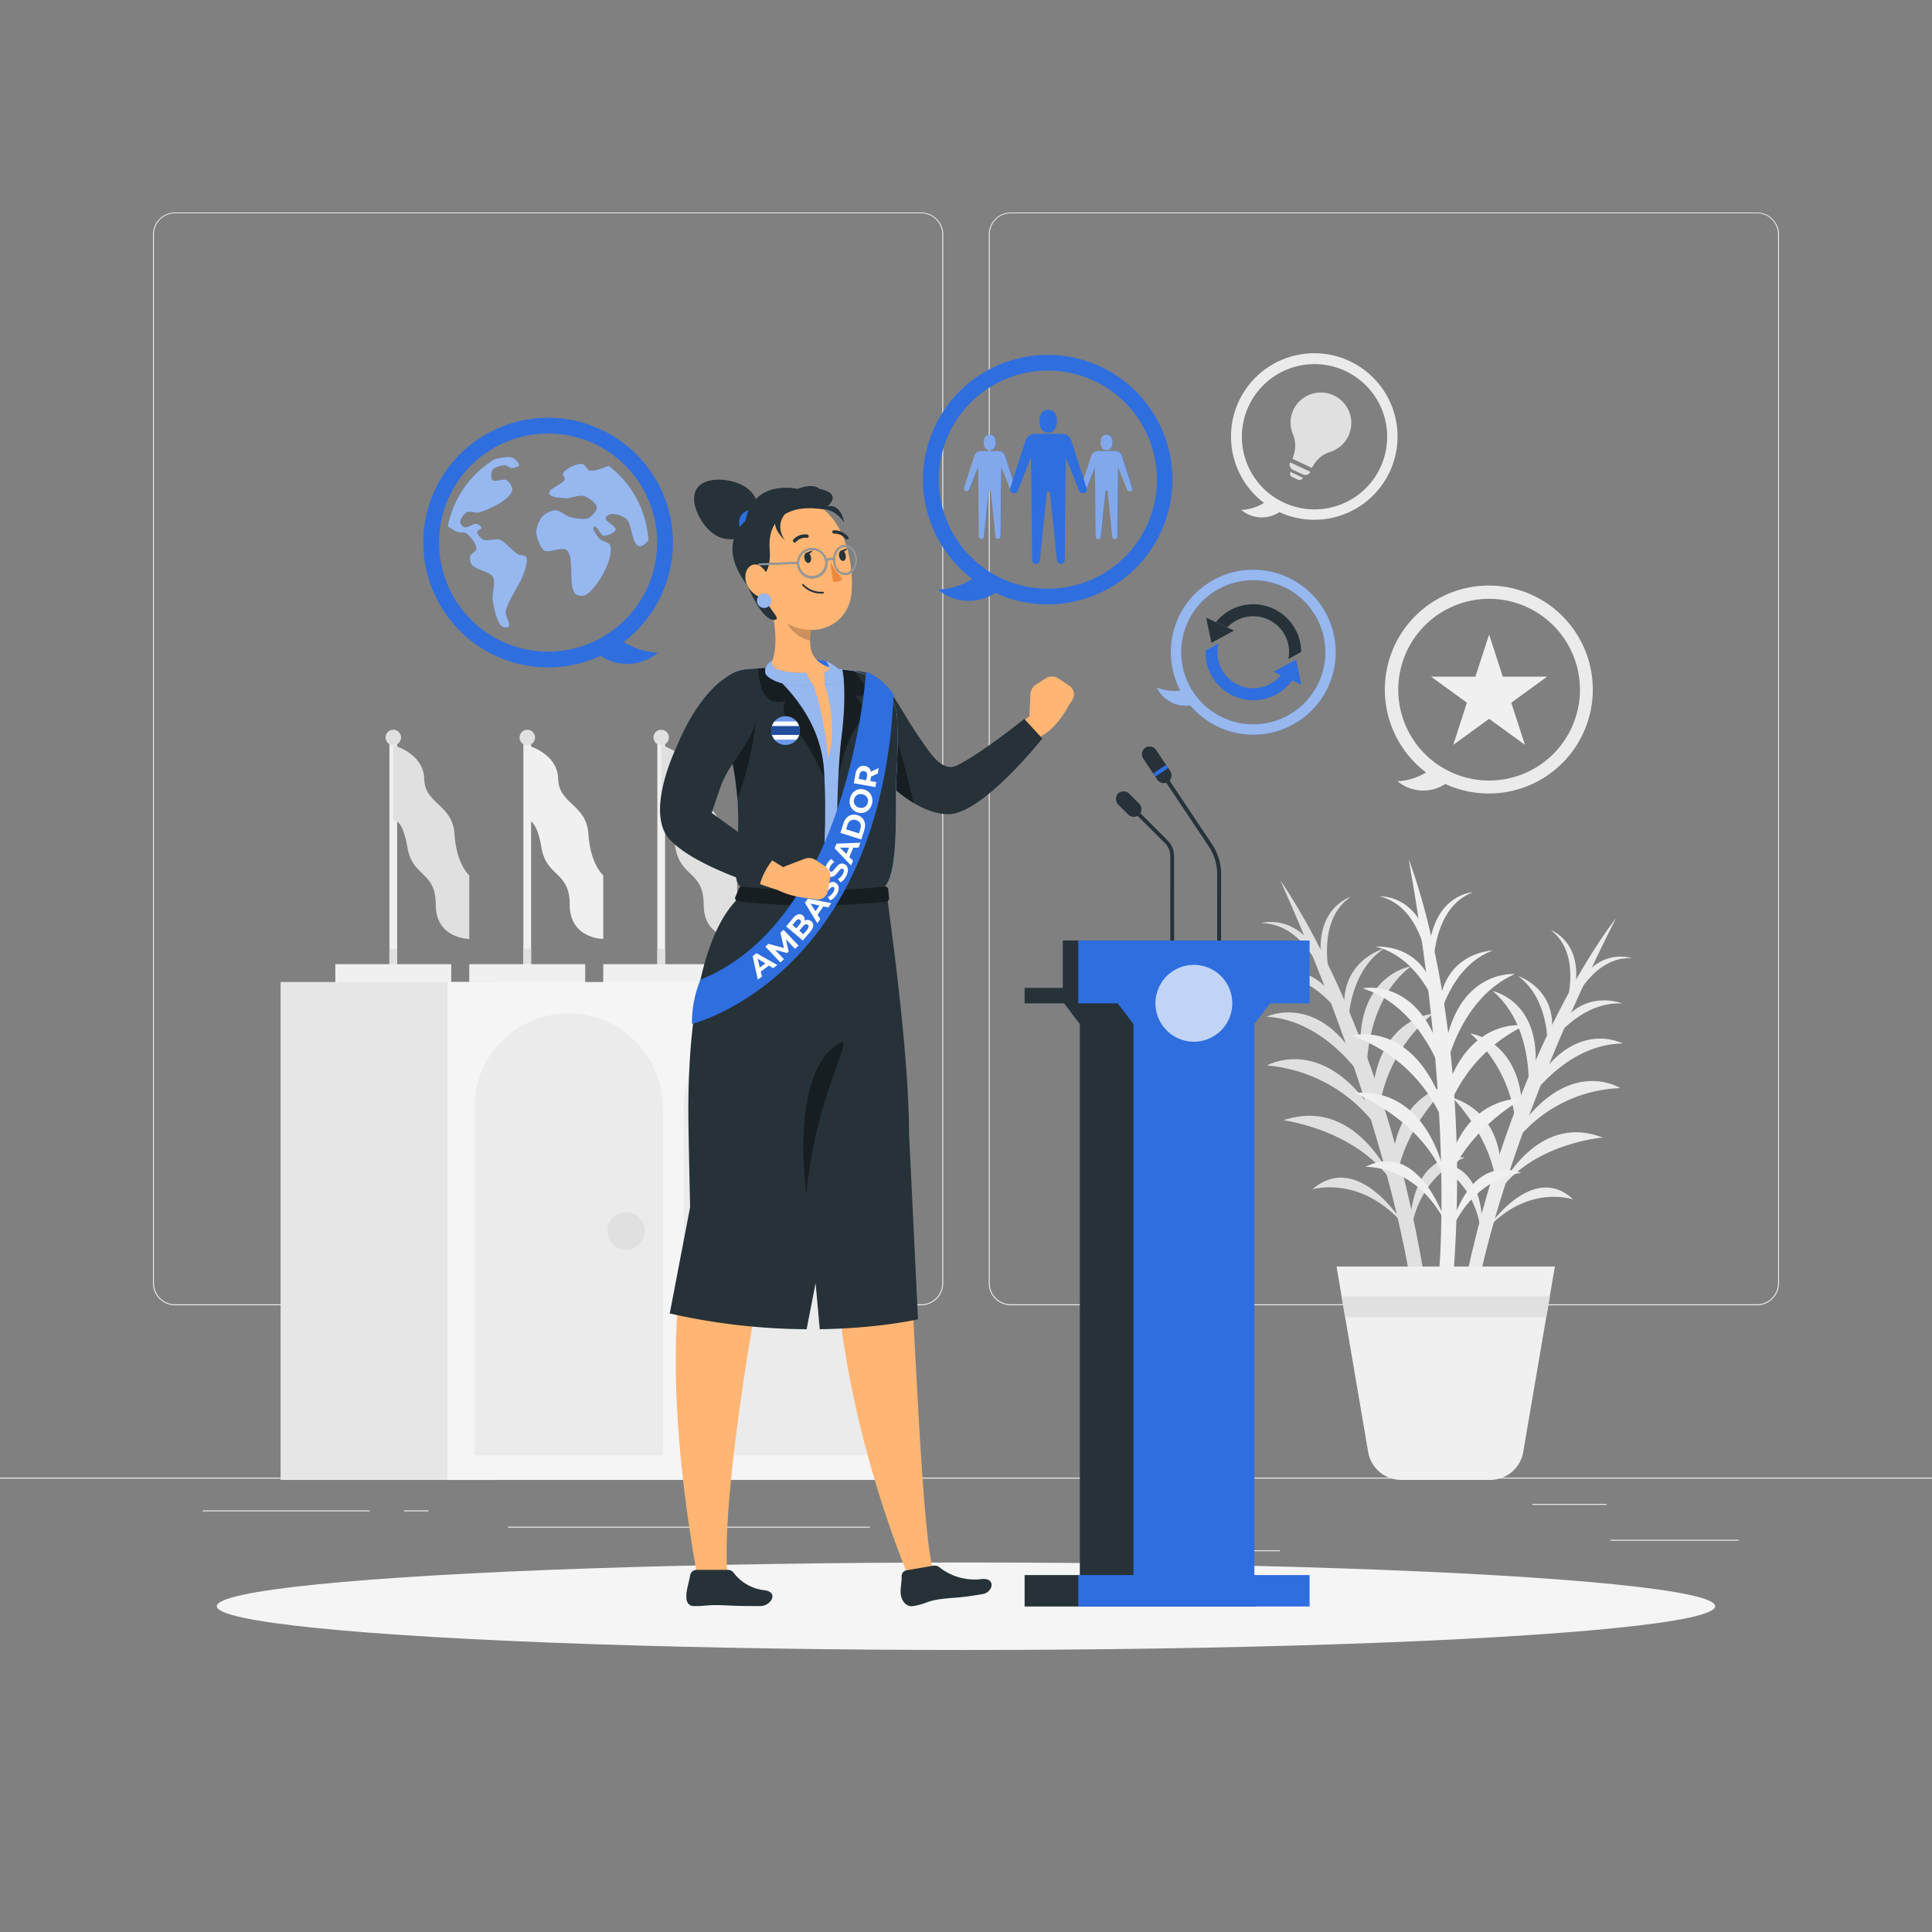 <svg xmlns="http://www.w3.org/2000/svg" viewBox="0 0 500 500"><rect x="0" y="0" width="500" height="500" fill="#808080" stroke="none"/><g id="freepik--background-complete--inject-4"><rect x="416.78" y="398.49" width="33.12" height="0.25" style="fill:#ebebeb"></rect><rect x="322.53" y="401.21" width="8.69" height="0.25" style="fill:#ebebeb"></rect><rect x="396.59" y="389.21" width="19.19" height="0.25" style="fill:#ebebeb"></rect><rect x="52.46" y="390.89" width="43.19" height="0.25" style="fill:#ebebeb"></rect><rect x="104.56" y="390.89" width="6.33" height="0.25" style="fill:#ebebeb"></rect><rect x="131.47" y="395.11" width="93.68" height="0.25" style="fill:#ebebeb"></rect><path d="M238.4,337.8H45.3a5.71,5.71,0,0,1-5.71-5.71V60.66A5.71,5.71,0,0,1,45.3,55H238.4a5.71,5.71,0,0,1,5.71,5.71V332.09A5.71,5.71,0,0,1,238.4,337.8ZM45.3,55.2a5.47,5.47,0,0,0-5.46,5.46V332.09a5.47,5.47,0,0,0,5.46,5.46H238.4a5.47,5.47,0,0,0,5.46-5.46V60.66a5.47,5.47,0,0,0-5.46-5.46Z" style="fill:#ebebeb"></path><path d="M454.7,337.8H261.6a5.71,5.71,0,0,1-5.71-5.71V60.66A5.71,5.71,0,0,1,261.6,55H454.7a5.71,5.71,0,0,1,5.71,5.71V332.09A5.71,5.71,0,0,1,454.7,337.8ZM261.6,55.2a5.47,5.47,0,0,0-5.46,5.46V332.09a5.47,5.47,0,0,0,5.46,5.46H454.7a5.47,5.47,0,0,0,5.46-5.46V60.66a5.47,5.47,0,0,0-5.46-5.46Z" style="fill:#ebebeb"></path><rect y="382.4" width="500" height="0.25" style="fill:#ebebeb"></rect><path d="M364.82,330.64S359,289.55,331.35,227.87c0,0,26.12,35.78,37.23,102.38Z" style="fill:#e0e0e0"></path><path d="M363.65,317.35s-11.9-20-24-9.56C339.61,307.79,352.43,303.9,363.65,317.35Z" style="fill:#e0e0e0"></path><path d="M361.21,307.36s-9.3-24.09-29.06-17.44C332.15,289.92,352.25,292.45,361.21,307.36Z" style="fill:#e0e0e0"></path><path d="M357.1,292.75a39.45,39.45,0,0,0-29.22-17S343,267,356.81,290Z" style="fill:#e0e0e0"></path><path d="M352.45,278.8S342.9,264,327.78,263.11c0,0,13.74-6.63,24.36,12.72Z" style="fill:#e0e0e0"></path><path d="M346.5,262s-7.28-10.27-18.09-10.15c0,0,11.52-4.09,17.88,8.17Z" style="fill:#e0e0e0"></path><path d="M342.41,252.51s-5.22-13.69-16-13.58c0,0,9.22-3,15.58,9.21Z" style="fill:#e0e0e0"></path><path d="M364.79,321.1s-1.59-23.25,14.36-21.52C379.15,299.58,366.38,303.66,364.79,321.1Z" style="fill:#e0e0e0"></path><path d="M361.13,311.49s-6-25.11,14-30.86C375.14,280.63,360,294.14,361.13,311.49Z" style="fill:#e0e0e0"></path><path d="M356.49,292.94a39.44,39.44,0,0,1,14.38-30.6s-17.43,1.37-15.72,28.16Z" style="fill:#e0e0e0"></path><path d="M353.73,277s-.57-17.64,11.39-26.92c0,0-15.08,2.35-12.83,24.3Z" style="fill:#e0e0e0"></path><path d="M349,264.14s.15-12.58,9.12-18.63c0,0-11.8,3.19-10.08,16.89Z" style="fill:#e0e0e0"></path><path d="M344.08,252.38s-3.48-14.23,5.48-20.28c0,0-9.31,2.74-7.59,16.44Z" style="fill:#e0e0e0"></path><path d="M383.09,330.24s7.15-37.35,35.11-92.59c0,0-25.46,31.6-38.53,92.07Z" style="fill:#ebebeb"></path><path d="M384.75,318.13s11.75-17.82,22.41-7.7C407.16,310.43,395.59,306.3,384.75,318.13Z" style="fill:#ebebeb"></path><path d="M387.41,309.09s9.57-21.64,27.36-14.69C414.77,294.4,396.26,295.84,387.41,309.09Z" style="fill:#ebebeb"></path><path d="M391.81,295.9a36.13,36.13,0,0,1,27.49-14.3s-13.47-8.7-27.1,11.78Z" style="fill:#ebebeb"></path><path d="M396.68,283.34s9.38-13.17,23.26-13.28c0,0-12.29-6.67-22.85,10.57Z" style="fill:#ebebeb"></path><path d="M402.85,268.2s7.11-9.08,17-8.5c0,0-10.37-4.24-16.72,6.7Z" style="fill:#ebebeb"></path><path d="M407,259.71s5.37-12.3,15.26-11.72c0,0-8.31-3.19-14.66,7.75Z" style="fill:#ebebeb"></path><path d="M383.53,321.51s2.47-21.21-12.2-20.32C371.33,301.19,382.84,305.48,383.53,321.51Z" style="fill:#ebebeb"></path><path d="M387.31,312.88s6.61-22.72-11.48-28.85C375.83,284,389.07,297,387.31,312.88Z" style="fill:#ebebeb"></path><path d="M392.36,296.1a36.13,36.13,0,0,0-11.83-28.63s15.9,2,13.16,26.45Z" style="fill:#ebebeb"></path><path d="M395.58,281.62s1.29-16.12-9.25-25.14c0,0,13.7,2.81,10.68,22.8Z" style="fill:#ebebeb"></path><path d="M400.46,270.07s.41-11.52-7.53-17.44c0,0,10.66,3.42,8.49,15.88Z" style="fill:#ebebeb"></path><path d="M405.49,259.52s3.8-12.87-4.14-18.79c0,0,8.41,2.9,6.23,15.37Z" style="fill:#ebebeb"></path><path d="M372.35,330.23s4.2-41.29-7.78-107.8c0,0,16.75,41,11.52,108.32Z" style="fill:#f0f0f0"></path><path d="M374.41,317.05s-6.73-22.31-21-15.06C353.37,302,366.76,301.29,374.41,317.05Z" style="fill:#f0f0f0"></path><path d="M374.44,306.77s-3.24-25.62-24-23.92C350.43,282.85,369.33,290.14,374.44,306.77Z" style="fill:#f0f0f0"></path><path d="M374,291.6a39.45,39.45,0,0,0-24.27-23.55s16.8-4.88,24.66,20.79Z" style="fill:#f0f0f0"></path><path d="M372.8,276.94s-5.7-16.71-20.17-21.16c0,0,14.93-3.13,20.59,18.2Z" style="fill:#f0f0f0"></path><path d="M371.07,259.18S366.48,247.46,356,245c0,0,12.16-1.2,15.39,12.23Z" style="fill:#f0f0f0"></path><path d="M369.38,249s-1.77-14.54-12.3-17c0,0,9.69-.73,12.92,12.69Z" style="fill:#f0f0f0"></path><path d="M374.62,321s4-22.94,19.11-17.43C393.73,303.53,380.35,304.42,374.62,321Z" style="fill:#f0f0f0"></path><path d="M373.37,310.76s.19-25.83,21-26.59C394.39,284.17,376.48,293.65,373.37,310.76Z" style="fill:#f0f0f0"></path><path d="M373.33,291.64a39.44,39.44,0,0,1,21.31-26.25s-17.25-2.87-22,23.55Z" style="fill:#f0f0f0"></path><path d="M374.48,275.48s3.69-17.26,17.54-23.39c0,0-15.2-1.35-18.3,20.5Z" style="fill:#f0f0f0"></path><path d="M373,261.89s3.17-12.18,13.33-15.9c0,0-12.22.26-13.84,14Z" style="fill:#f0f0f0"></path><path d="M371,249.28s.05-14.65,10.2-18.36c0,0-9.7.41-11.32,14.12Z" style="fill:#f0f0f0"></path><path d="M345.89,327.77l8.19,48a8.68,8.68,0,0,0,8.56,7.23h23a8.69,8.69,0,0,0,8.57-7.23l8.19-48Z" style="fill:#f0f0f0"></path><polygon points="400.19 340.9 401.11 335.49 347.21 335.49 348.13 340.9 400.19 340.9" style="fill:#e0e0e0"></polygon><rect x="100.78" y="190.86" width="2" height="61.13" style="fill:#f0f0f0"></rect><rect x="100.78" y="245.54" width="2" height="6.45" style="fill:#e0e0e0"></rect><rect x="86.78" y="249.53" width="30" height="4.92" style="fill:#f0f0f0"></rect><path d="M103.79,190.86a2,2,0,1,1-2-2A2,2,0,0,1,103.79,190.86Z" style="fill:#e0e0e0"></path><path d="M101.78,192.87s7.84,2,8,8.67,7.34,6.5,7.84,14.33,3.83,10.67,3.83,10.67V243s-8.67,0-8.67-8.83-6-7-7.33-14.84-3.67-7-3.67-7Z" style="fill:#e0e0e0"></path><rect x="135.45" y="190.86" width="2" height="61.13" style="fill:#f0f0f0"></rect><rect x="135.45" y="245.54" width="2" height="6.45" style="fill:#e0e0e0"></rect><rect x="121.45" y="249.53" width="30" height="4.92" style="fill:#f0f0f0"></rect><path d="M138.46,190.86a2,2,0,1,1-2-2A2,2,0,0,1,138.46,190.86Z" style="fill:#e0e0e0"></path><path d="M136.45,192.87s7.83,2,8,8.67,7.33,6.5,7.83,14.33,3.84,10.67,3.84,10.67V243s-8.67,0-8.67-8.83-6-7-7.33-14.84-3.67-7-3.67-7Z" style="fill:#f0f0f0"></path><rect x="170.12" y="190.86" width="2" height="61.13" style="fill:#f0f0f0"></rect><rect x="170.12" y="245.54" width="2" height="6.45" style="fill:#e0e0e0"></rect><rect x="156.12" y="249.53" width="30" height="4.92" style="fill:#f0f0f0"></rect><circle cx="171.12" cy="190.86" r="2" style="fill:#e0e0e0"></circle><path d="M171.12,192.87s7.83,2,8,8.67,7.33,6.5,7.83,14.33,3.83,10.67,3.83,10.67V243s-8.66,0-8.66-8.83-6-7-7.34-14.84-3.66-7-3.66-7Z" style="fill:#e0e0e0"></path><rect x="72.62" y="254.14" width="55.26" height="128.87" style="fill:#e6e6e6"></rect><rect x="115.82" y="254.14" width="115.43" height="128.87" style="fill:#f5f5f5"></rect><path d="M171.53,376.62H122.72V286.68a24.4,24.4,0,0,1,24.4-24.4h0a24.4,24.4,0,0,1,24.41,24.4Z" style="fill:#ebebeb"></path><path d="M201.34,262.28h0a24.41,24.41,0,0,1,24.41,24.41v89.93a0,0,0,0,1,0,0H176.94a0,0,0,0,1,0,0V286.68A24.41,24.41,0,0,1,201.34,262.28Z" style="fill:#ebebeb"></path><path d="M166.86,318.58a4.85,4.85,0,1,1-4.85-4.85A4.85,4.85,0,0,1,166.86,318.58Z" style="fill:#e0e0e0"></path><circle cx="186.99" cy="318.58" r="4.84" style="fill:#e0e0e0"></circle><path d="M369.07,199.89a15.28,15.28,0,0,1-7.39,2.29,10.39,10.39,0,0,0,12.36.71,26.91,26.91,0,1,0-5-3ZM385.38,202a23.51,23.51,0,1,1,23.51-23.51A23.51,23.51,0,0,1,385.38,202Z" style="fill:#ebebeb"></path><polygon points="385.38 164.21 381.83 175.12 370.36 175.12 379.64 181.86 376.1 192.77 385.38 186.03 394.66 192.77 391.11 181.86 400.39 175.12 388.92 175.12 385.38 164.21" style="fill:#f0f0f0"></polygon><path d="M327.14,130.14a12.15,12.15,0,0,1-5.91,1.83,8.3,8.3,0,0,0,9.88.57,21.55,21.55,0,1,0-4-2.4Zm13,1.69A18.8,18.8,0,1,1,359,113,18.8,18.8,0,0,1,340.17,131.83Z" style="fill:#ebebeb"></path><path d="M334.72,106.08A7.88,7.88,0,1,1,344.14,117a7.5,7.5,0,0,0-4.14,3.29l-.5.81-5-2.35.31-1a7.61,7.61,0,0,0-.19-5.32A7.86,7.86,0,0,1,334.72,106.08Z" style="fill:#e0e0e0"></path><path d="M334.6,121.58l2.61,1.22a1.45,1.45,0,0,0,1.92-.7h0l-5.23-2.44h0A1.45,1.45,0,0,0,334.6,121.58Z" style="fill:#e0e0e0"></path><path d="M334.45,123.47l1.41.66a1,1,0,0,0,1.33-.49h0l-3.22-1.5h0A1,1,0,0,0,334.45,123.47Z" style="fill:#e0e0e0"></path></g><g id="freepik--Shadow--inject-4"><ellipse id="freepik--path--inject-4" cx="250" cy="415.69" rx="193.89" ry="11.32" style="fill:#f5f5f5"></ellipse></g><g id="freepik--Lectern--inject-4"><path d="M303.87,246.69h-1V221.56a4.74,4.74,0,0,0-1.39-3.36L289,205.75l.7-.71,12.45,12.45a5.71,5.71,0,0,1,1.69,4.07Z" style="fill:#263238"></path><path d="M292,210.82l-2.6-2.6a2,2,0,0,1,0-2.83h0a2,2,0,0,1,2.83,0l2.59,2.6a2,2,0,0,1,0,2.83h0A2,2,0,0,1,292,210.82Z" style="fill:#263238"></path><path d="M316,246.69h-1V226.27a13,13,0,0,0-2.21-7.28L296,193.82l.83-.55,16.81,25.16a14,14,0,0,1,2.38,7.84Z" style="fill:#263238"></path><path d="M299.52,201.79l-3.65-5.47a2,2,0,0,1,.55-2.78h0a2,2,0,0,1,2.78.56l3.65,5.46a2,2,0,0,1-.55,2.78h0A2,2,0,0,1,299.52,201.79Z" style="fill:#263238"></path><rect x="298.4" y="199" width="4" height="1" transform="translate(-60.21 200.61) rotate(-33.77)" style="fill:#2E6EDF"></rect><polygon points="314.83 259.66 325.05 259.66 325.05 243.4 275.05 243.4 275.05 255.66 265.17 255.66 265.17 259.66 275.38 259.66 279.46 265.02 279.46 407.63 265.17 407.63 265.17 415.76 325.05 415.76 325.05 407.63 310.76 407.63 310.76 265.02 314.83 259.66" style="fill:#263238"></polygon><polygon points="328.71 259.66 338.92 259.66 338.92 243.4 279.05 243.4 279.05 259.66 289.26 259.66 293.33 265.02 293.33 407.63 279.05 407.63 279.05 415.76 338.92 415.76 338.92 407.63 324.63 407.63 324.63 265.02 328.71 259.66" style="fill:#2E6EDF"></polygon><circle cx="308.98" cy="259.66" r="9.95" transform="translate(-14.72 500.72) rotate(-76.72)" style="fill:#fff;opacity:0.7"></circle></g><g id="freepik--Icon--inject-4"><path d="M333.37,149.46a21.32,21.32,0,0,0-27.9,29.26,12.16,12.16,0,0,1-6.11-.82,8.24,8.24,0,0,0,8.67,4.65,21.34,21.34,0,1,0,25.34-33.09Zm7.88,27.23a18.65,18.65,0,1,1-9-24.79A18.66,18.66,0,0,1,341.25,176.69Z" style="fill:#2E6EDF"></path><path d="M333.37,149.46a21.32,21.32,0,0,0-27.9,29.26,12.16,12.16,0,0,1-6.11-.82,8.24,8.24,0,0,0,8.67,4.65,21.34,21.34,0,1,0,25.34-33.09Zm7.88,27.23a18.65,18.65,0,1,1-9-24.79A18.66,18.66,0,0,1,341.25,176.69Z" style="fill:#fff;opacity:0.5"></path><polygon points="313.51 166.35 312.15 159.85 319.37 163.21 313.51 166.35" style="fill:#263238"></polygon><polygon points="335.43 170.71 336.79 177.21 329.58 173.85 335.43 170.71" style="fill:#2E6EDF"></polygon><path d="M331.48,174.74a9.27,9.27,0,0,1-16.13-8.19L312,168.37a12.39,12.39,0,0,0,22.42,7.72Z" style="fill:#2E6EDF"></path><path d="M329.59,157.55A12.42,12.42,0,0,0,314.68,161l2.94,1.37a9.28,9.28,0,0,1,15.83,8.19l3.29-1.84A12.41,12.41,0,0,0,329.59,157.55Z" style="fill:#263238"></path></g><g id="freepik--People--inject-4"><path d="M271.2,91.84a32.29,32.29,0,0,0-19.57,58,18.39,18.39,0,0,1-8.88,2.76,12.48,12.48,0,0,0,14.84.84A32.29,32.29,0,1,0,271.2,91.84Zm0,60.52a28.23,28.23,0,1,1,28.22-28.23A28.22,28.22,0,0,1,271.2,152.36Z" style="fill:#2E6EDF"></path><path d="M257.75,114.5c0,1.09-.45,2-1.54,2s-1.54-.89-1.54-2,.44-2,1.54-2S257.75,113.4,257.75,114.5Z" style="fill:#2E6EDF"></path><path d="M258.51,116.73H253.9a1.76,1.76,0,0,0-1.67,1.22l-2.66,8.31a.65.65,0,0,0,.4.81l.1,0a.65.65,0,0,0,.82-.38l2.29-5.8s.1,4.45.12,5.93c0,3,.11,12,.11,12a.65.65,0,0,0,.65.65h0a.64.64,0,0,0,.65-.59l1.23-12h.54l1.23,12a.64.64,0,0,0,.65.59h0a.65.65,0,0,0,.65-.65s.07-9,.11-12c0-1.48.11-5.93.11-5.93l2.3,5.8a.65.65,0,0,0,.82.38l.09,0a.64.64,0,0,0,.41-.81L260.18,118A1.74,1.74,0,0,0,258.51,116.73Z" style="fill:#2E6EDF"></path><path d="M288,114.5c0,1.09-.44,2-1.54,2s-1.54-.89-1.54-2,.44-2,1.54-2S288,113.4,288,114.5Z" style="fill:#2E6EDF"></path><path d="M288.75,116.73h-4.62a1.76,1.76,0,0,0-1.67,1.22l-2.66,8.31a.65.65,0,0,0,.4.81l.1,0a.65.65,0,0,0,.82-.38l2.29-5.8s.1,4.45.12,5.93c0,3,.11,12,.11,12a.65.65,0,0,0,.65.65h0a.64.64,0,0,0,.65-.59l1.23-12h.54l1.23,12a.64.64,0,0,0,.65.59h0a.65.65,0,0,0,.65-.65s.07-9,.11-12c0-1.48.11-5.93.11-5.93l2.3,5.8a.65.65,0,0,0,.82.38l.1,0a.65.65,0,0,0,.4-.81L290.42,118A1.76,1.76,0,0,0,288.75,116.73Z" style="fill:#2E6EDF"></path><g style="opacity:0.4"><path d="M257.69,114.5c0,1.09-.45,2-1.54,2s-1.54-.89-1.54-2,.44-2,1.54-2S257.69,113.4,257.69,114.5Z" style="fill:#fff"></path><path d="M258.45,116.73h-4.61a1.75,1.75,0,0,0-1.67,1.22l-2.67,8.31a.64.64,0,0,0,.41.81l.09,0a.67.67,0,0,0,.83-.38l2.29-5.8s.1,4.45.12,5.93c0,3,.1,12,.1,12a.66.66,0,0,0,.66.65h0a.66.66,0,0,0,.65-.59l1.22-12h.55l1.22,12a.66.66,0,0,0,.65.59h0a.66.66,0,0,0,.66-.65s.06-9,.1-12l.12-5.93,2.29,5.8a.67.67,0,0,0,.83.38l.09,0a.64.64,0,0,0,.41-.81L260.12,118A1.75,1.75,0,0,0,258.45,116.73Z" style="fill:#fff"></path><path d="M287.92,114.5c0,1.09-.45,2-1.54,2s-1.54-.89-1.54-2,.44-2,1.54-2S287.92,113.4,287.92,114.5Z" style="fill:#fff"></path><path d="M288.68,116.73h-4.61A1.75,1.75,0,0,0,282.4,118l-2.67,8.31a.66.66,0,0,0,.41.81l.09,0a.66.66,0,0,0,.83-.38l2.29-5.8s.1,4.45.12,5.93c0,3,.1,12,.1,12a.66.66,0,0,0,.66.65h0a.66.66,0,0,0,.65-.59l1.23-12h.54l1.22,12a.66.66,0,0,0,.65.59h0a.66.66,0,0,0,.66-.65s.06-9,.11-12c0-1.48.11-5.93.11-5.93l2.29,5.8a.67.67,0,0,0,.83.38l.09,0a.64.64,0,0,0,.41-.81L290.35,118A1.75,1.75,0,0,0,288.68,116.73Z" style="fill:#fff"></path></g><path d="M273.54,109c0,1.62-.66,2.94-2.28,2.94S269,110.6,269,109s.66-2.93,2.28-2.93S273.54,107.36,273.54,109Z" style="fill:#2E6EDF"></path><path d="M274.67,112.28h-6.82a2.59,2.59,0,0,0-2.47,1.8l-3.95,12.3a1,1,0,0,0,.6,1.21l.14,0a1,1,0,0,0,1.22-.56l3.39-8.59s.14,6.59.18,8.79c.06,4.43.15,17.71.15,17.71a1,1,0,0,0,1,1h0a1,1,0,0,0,1-.87l1.82-17.8h.8l1.82,17.8a1,1,0,0,0,1,.87h0a1,1,0,0,0,1-1s.09-13.28.16-17.71c0-2.2.17-8.79.17-8.79l3.39,8.59a1,1,0,0,0,1.22.56l.14,0a1,1,0,0,0,.6-1.21l-3.95-12.3A2.59,2.59,0,0,0,274.67,112.28Z" style="fill:#2E6EDF"></path></g><g id="freepik--World--inject-4"><path d="M158.6,164a18.33,18.33,0,0,0,11.7,4.91,12.46,12.46,0,0,1-16.8-.75c-.12-.12-.22-.24-.33-.36Z" style="fill:#2E6EDF"></path><path d="M109.55,140.42a32.3,32.3,0,1,0,32.3-32.3A32.3,32.3,0,0,0,109.55,140.42Zm4.08,0a28.22,28.22,0,1,1,28.22,28.22A28.22,28.22,0,0,1,113.63,140.42Z" style="fill:#2E6EDF"></path><path d="M127.58,149.33c.75,1.32-.32,4.56-.07,6,.3,1.79,1,5.78,2.47,6.82.34.24,1.4.32,1.66,0,.6-.73-.87-2.75-.77-3.69.32-2.75,3.86-7.38,4.65-10,.32-1,1.22-3.4.64-4.33-.29-.47-1.61-.42-2.1-.68-1.33-.72-3.3-3.31-4.73-3.8-1-.35-3.29.5-4.25,0-.57-.27-1.61-1.36-1.57-2,0-.38,1.1-.68,1.09-1.06s-.78-.88-1.14-1c-.83-.19-2.47,1.07-3.28.83a2,2,0,0,1-1.11-1.22,4,4,0,0,1,1.77-2.65c.7-.36,2.39.29,3.15.07,2.5-.75,8.21-3.31,8.61-5.88.12-.74-.93-2.16-1.58-2.52-.8-.44-3,.65-3.62,0a2.94,2.94,0,0,1,.09-2.66c.53-.71,2.46-1.19,3.34-1.13.39,0,1,.66,1.4.69.55,0,1.94-.16,2.09-.69s-1.08-1.75-1.7-2c-1-.33-2.82,0-4.61.41a26.34,26.34,0,0,0-12.13,17.32,12.29,12.29,0,0,0,2.56,1.53c.53.15,1.7,0,2.16.3,1,.64,2.78,2.84,2.7,4.06,0,.61-1.44,1.24-1.62,1.82a3.38,3.38,0,0,0,.26,2.06C122.84,147.42,126.78,147.92,127.58,149.33Z" style="fill:#2E6EDF"></path><path d="M157.53,120.55c-1.82.76-3.87,1.44-4.95,1.21-.6-.14-1.18-1.59-1.79-1.68-1.41-.21-4.58,1.22-5.12,2.54-.14.34.57,1,.48,1.39-.33,1.32-4.31,2.39-4,3.71.25,1.07,3.11,1.13,4.2,1.22s3.62-.93,4.77-.57,3.25,1.84,3.34,2.95c.08.88-1.4,2.4-2.21,2.76-1.09.48-3.61,0-4.76-.29-1-.26-2.69-1.76-3.72-1.77a6.41,6.41,0,0,0-3.36,1.54,8,8,0,0,0-1.64,4c0,1.34,1,4.19,2.1,4.91s4.57-1,5.69-.16c2.31,1.82.26,9.56,2.47,11.51a3,3,0,0,0,2.46.2c3.14-1.77,7.41-9.43,6.42-12.89-.22-.77-2.18-1.09-2.71-1.68s-2.14-2.63-1.44-3.13,1.61,2.2,2.44,2.32,3-.76,3.14-1.63-2.74-2-2.61-3c.06-.43,1-.9,1.47-1a6.5,6.5,0,0,1,4,1.37c1.35,1.39,1.37,6.8,3.3,7,.72.08,1.53-.58,2.31-1.53A26.22,26.22,0,0,0,157.53,120.55Z" style="fill:#2E6EDF"></path><path d="M127.58,149.33c.75,1.32-.32,4.56-.07,6,.3,1.79,1,5.78,2.47,6.82.34.24,1.4.32,1.66,0,.6-.73-.87-2.75-.77-3.69.32-2.75,3.86-7.38,4.65-10,.32-1,1.22-3.4.64-4.33-.29-.47-1.61-.42-2.1-.68-1.33-.72-3.3-3.31-4.73-3.8-1-.35-3.29.5-4.25,0-.57-.27-1.61-1.36-1.57-2,0-.38,1.1-.68,1.09-1.06s-.78-.88-1.14-1c-.83-.19-2.47,1.07-3.28.83a2,2,0,0,1-1.11-1.22,4,4,0,0,1,1.77-2.65c.7-.36,2.39.29,3.15.07,2.5-.75,8.21-3.31,8.61-5.88.12-.74-.93-2.16-1.58-2.52-.8-.44-3,.65-3.62,0a2.94,2.94,0,0,1,.09-2.66c.53-.71,2.46-1.19,3.34-1.13.39,0,1,.66,1.4.69.55,0,1.94-.16,2.09-.69s-1.08-1.75-1.7-2c-1-.33-2.82,0-4.61.41a26.34,26.34,0,0,0-12.13,17.32,12.29,12.29,0,0,0,2.56,1.53c.53.15,1.7,0,2.16.3,1,.64,2.78,2.84,2.7,4.06,0,.61-1.44,1.24-1.62,1.82a3.38,3.38,0,0,0,.26,2.06C122.84,147.42,126.78,147.92,127.58,149.33Z" style="fill:#fff;opacity:0.5"></path><path d="M157.53,120.55c-1.82.76-3.87,1.44-4.95,1.21-.6-.14-1.18-1.59-1.79-1.68-1.41-.21-4.58,1.22-5.12,2.54-.14.34.57,1,.48,1.39-.33,1.32-4.31,2.39-4,3.71.25,1.07,3.11,1.13,4.2,1.22s3.62-.93,4.77-.57,3.25,1.84,3.34,2.95c.08.88-1.4,2.4-2.21,2.76-1.09.48-3.61,0-4.76-.29-1-.26-2.69-1.76-3.72-1.77a6.41,6.41,0,0,0-3.36,1.54,8,8,0,0,0-1.64,4c0,1.34,1,4.19,2.1,4.91s4.57-1,5.69-.16c2.31,1.82.26,9.56,2.47,11.51a3,3,0,0,0,2.46.2c3.14-1.77,7.41-9.43,6.42-12.89-.22-.77-2.18-1.09-2.71-1.68s-2.14-2.63-1.44-3.13,1.61,2.2,2.44,2.32,3-.76,3.14-1.63-2.74-2-2.61-3c.06-.43,1-.9,1.47-1a6.5,6.5,0,0,1,4,1.37c1.35,1.39,1.37,6.8,3.3,7,.72.08,1.53-.58,2.31-1.53A26.22,26.22,0,0,0,157.53,120.55Z" style="fill:#fff;opacity:0.5"></path></g><g id="freepik--Character--inject-4"><path d="M193,126.1a7.33,7.33,0,1,1-8.23,12.13c-3.35-2.28-6.65-8.48-4.38-11.83S189.68,123.82,193,126.1Z" style="fill:#263238"></path><path d="M191.89,137.64s-2.56-4.84,2.81-5.83l-.31,2.21-1.06,3.21Z" style="fill:#2E6EDF"></path><path d="M270.47,175.64l-2.34,1.52a3.25,3.25,0,0,0-1.47,2.57l-.21,4.88a6,6,0,0,0,2.32,5l1,.74c4-2.25,6.75-7.65,6.75-7.65l.94-1.46a2.69,2.69,0,0,0-.71-3.76l-2.86-1.91A3.09,3.09,0,0,0,270.47,175.64Z" style="fill:#ffb573"></path><path d="M229,180.68c1.26,1.88,2.64,3.95,4,5.86s2.84,3.84,4.31,5.65a54.89,54.89,0,0,0,4.52,4.95,21.6,21.6,0,0,0,2.23,1.82,7.41,7.41,0,0,0,1.46.82s0,0,0,0h-.1l-.1,0s0,0,.15,0a5.05,5.05,0,0,0,1-.27,17.41,17.41,0,0,0,2.71-1.31,65.19,65.19,0,0,0,5.82-3.87c3.88-2.85,7.78-6,11.58-9.11l.06-.05a2.81,2.81,0,0,1,4,3.85,100.26,100.26,0,0,1-10.17,11.77,56.15,56.15,0,0,1-6.13,5.3,27.35,27.35,0,0,1-3.85,2.4,14.18,14.18,0,0,1-2.57,1,12,12,0,0,1-1.72.33,8.36,8.36,0,0,1-1,.05l-.58,0-.46,0a14.73,14.73,0,0,1-5.51-1.93,26.5,26.5,0,0,1-3.82-2.67,51,51,0,0,1-6-5.84c-1.8-2-3.44-4.09-5-6.21s-3-4.24-4.44-6.61a5.63,5.63,0,0,1,9.5-6.05Z" style="fill:#ffb573"></path><path d="M238.94,192.33c-8.09-11.36-9.21-18.64-18.41-18.75-9.69,10.66,9.32,29,9.32,29s7.64,8.12,15.56,8.14c8.84,0,24.34-19.59,24.34-19.59l-4.67-5.08s-11.12,9-17.5,12.08C243.76,200,240.45,194.45,238.94,192.33Z" style="fill:#263238"></path><path d="M230.91,187l-4.58-5.5-1.13,1.24-2.12,3.51-.55,7.38a58.41,58.41,0,0,0,7.32,9,34.76,34.76,0,0,0,6.6,5.22C234.17,197.94,230.91,187,230.91,187Z" style="opacity:0.4"></path><path d="M213.73,171.09a45.2,45.2,0,0,0-13.8-.31c-1.23,2.38-.57,6-.57,6l17.22-.47A5.14,5.14,0,0,0,213.73,171.09Z" style="fill:#2E6EDF"></path><path d="M228.82,230.67s6.28,48.83,5.73,79.84c2.18,29.08,4,90.12,7.31,96.71-.11,1.49-5.3,1.81-6.69.92,0,0-21.74-50.41-18.82-97.63-20-49.25-18.78-79.84-18.78-79.84Z" style="fill:#ffb573"></path><path d="M254.34,412.54c-6.66,1.14-7.41.83-11.2,1.35-3.25.45-3.51,1.2-6.76,1.76-2.16.38-3.39-1.93-3.3-3.84,0-1.14.28-2.48.27-3.89a1.48,1.48,0,0,1,1.26-1.52l6.92-1.2a2.07,2.07,0,0,1,1.57.39,14.69,14.69,0,0,0,11,3.07C257.82,408.3,257,412.08,254.34,412.54Z" style="fill:#263238"></path><path d="M220.32,230.67S206,285.79,200.39,312.85c-5.95,28.42-13.77,76.19-12.12,95.07-1.59.94-4.53,1.05-7.75.05,0,0-12.74-63.44.08-93.87-5.62-67.32,12.19-83.43,12.19-83.43Z" style="fill:#ffb573"></path><path d="M196.75,415.65c-6.91,0-6.42-.1-10.31-.23-3.33-.12-4.09.29-6.76.23-2.24,0-2.31-2.18-1.8-4.64.19-.94.49-2,.76-3.4a1.65,1.65,0,0,1,1.64-1.33h8.08a1.9,1.9,0,0,1,1.52.77,11.63,11.63,0,0,0,8,4.51C201.66,412.06,199.5,415.65,196.75,415.65Z" style="fill:#263238"></path><path d="M232.17,186a151.45,151.45,0,0,1-.24,16c-.29,7,.92,26.79-4,28-3.81,2.24-23.14,1.42-35.48-.17-5.87-1.73,4.08-17.13-6.82-46-1.9-5,1.91-10.1,7.43-10.63,1.48-.14,3-.26,4.66-.33a125.59,125.59,0,0,1,16.92,0c1.84.16,3.75.37,5.57.61C226.78,174.39,232,179.78,232.17,186Z" style="fill:#2E6EDF"></path><path d="M232.17,186a151.45,151.45,0,0,1-.24,16c-.29,7,.92,26.79-4,28-3.81,2.24-23.14,1.42-35.48-.17-5.87-1.73,4.08-17.13-6.82-46-1.9-5,1.91-10.1,7.43-10.63,1.48-.14,3-.26,4.66-.33a125.59,125.59,0,0,1,16.92,0c1.84.16,3.75.37,5.57.61C226.78,174.39,232,179.78,232.17,186Z" style="fill:#fff;opacity:0.5"></path><path d="M198.89,153.88c1.48,5.44,3.28,15.42-.25,19.06,0,0-2.55,4.77,11.83,4.34,1.25,3,3.18,11.14,3.86,18.85,2.29-7.75,0-16.82-1-19,9.24-.79,2.23-4.18,2.23-4.18-6.18-1.45-6.36-6-5.62-10.19Z" style="fill:#ffb573"></path><path d="M203.4,157.5l6.54,5.25a17,17,0,0,0-.3,3c-2.34-.34-5.72-2.88-6.15-5.31A8.08,8.08,0,0,1,203.4,157.5Z" style="opacity:0.2"></path><path d="M194.24,143c1.65,8.79,2.17,12.54,7.18,16.76,7.55,6.34,17.92,3,18.91-6,.89-8.07-2-21.09-11-24A11.47,11.47,0,0,0,194.24,143Z" style="fill:#ffb573"></path><path d="M208.17,144.41c.11.75.58,1.32,1.06,1.29s.77-.67.67-1.41-.58-1.32-1.06-1.29S208.06,143.67,208.17,144.41Z" style="fill:#263238"></path><path d="M217.15,143.89c.11.74.58,1.31,1.06,1.28s.77-.67.67-1.41-.58-1.32-1.06-1.29S217.05,143.14,217.15,143.89Z" style="fill:#263238"></path><path d="M217.62,142.53l1.67-.64S218.6,143.35,217.62,142.53Z" style="fill:#263238"></path><path d="M214.83,145.29a21.91,21.91,0,0,0,3.28,4.56,3,3,0,0,1-2.53.69Z" style="fill:#ed893e"></path><path d="M211.79,153.59a7.13,7.13,0,0,0,1.23,0,.21.21,0,0,0,.19-.23.26.26,0,0,0-.25-.21,6.25,6.25,0,0,1-5-1.95.2.2,0,0,0-.3,0,.21.21,0,0,0,0,.3A6.49,6.49,0,0,0,211.79,153.59Z" style="fill:#263238"></path><path d="M205.66,140.42a.44.44,0,0,0,.31-.13,3.23,3.23,0,0,1,2.85-1.1.39.39,0,0,0,.48-.34.48.48,0,0,0-.38-.52,4,4,0,0,0-3.61,1.34.44.44,0,0,0,.05.62A.53.53,0,0,0,205.66,140.42Z" style="fill:#263238"></path><path d="M219.17,139.61a.4.4,0,0,0,.3-.09.44.44,0,0,0,0-.62,4.62,4.62,0,0,0-3.72-1.66.4.4,0,0,0-.35.48.47.47,0,0,0,.5.39,3.67,3.67,0,0,1,2.94,1.34A.45.45,0,0,0,219.17,139.61Z" style="fill:#263238"></path><path d="M208.64,143.06l1.67-.64S209.61,143.88,208.64,143.06Z" style="fill:#263238"></path><path d="M208.75,344l2.33-11.92L212.15,344c15.54-.22,25.43-2.58,25.43-2.58l-2.33-48.21c0-21.6-5.33-58-5.69-61.51,0,0-27.24.57-38.29.57-12.11,11.58-13.25,42.29-13.12,56.88.06,5.82.45,23.27.45,23.27l-5.27,27.5A163.45,163.45,0,0,0,208.75,344Z" style="fill:#263238"></path><path d="M208.7,308.79s-4.44-29.91,7.84-38.38C222.53,266.28,211.41,281.26,208.7,308.79Z" style="opacity:0.4"></path><path d="M213.21,198.89c-1.06-14.11-11.94-23.48-15.21-26l-.29,0c-1.61.07-3.18.19-4.66.33-5.52.53-9.33,5.59-7.43,10.63,10.9,28.86.95,44.26,6.82,46,5.91.76,13.43,1.34,20.07,1.5C213.13,224.57,214.1,210.83,213.21,198.89Z" style="fill:#263238"></path><path d="M231.93,202a151.45,151.45,0,0,0,.24-16c-.2-6.18-5.39-11.57-12-12.43l-2.15-.26c.4,2.26,1,7.75-.27,17.75-1.35,10.9-1.29,32.08-1.2,40.39,5.4,0,9.74-.43,11.34-1.37C232.85,228.79,231.64,209,231.93,202Z" style="fill:#263238"></path><path d="M213.21,198.89c-1.06-14.11-11.94-23.48-15.21-26l-.29,0-1.47.08c.08,3.11.92,10.3,7.06,8.39,0,0-2.1,3.5,2.15,7.13,2.82,2.4,6.06,8.81,7.92,12.86C213.32,200.55,213.27,199.71,213.21,198.89Z" style="opacity:0.4"></path><path d="M218.05,173.27c.4,2.26,1,7.75-.27,17.75-.34,2.75-.59,6.15-.77,9.83.8-3.86,2.59-10.3,4.94-13.21,3.25-4-.46-7.59-.46-7.59s6.21,1.34-.37-6.36c-.3-.06-.61-.12-.92-.16Z" style="opacity:0.4"></path><path d="M195.5,183.89c.62,6.39-3.44,20.4-4.68,22.85a76.52,76.52,0,0,0-1.55-10.69Z" style="opacity:0.4"></path><path d="M210.47,177.28a9,9,0,0,1-1.77-3.15s-10.3.47-8.77-3.35c-1.81,1.4-2,2.25-1.88,3.35S202.2,178.2,210.47,177.28Z" style="fill:#2E6EDF"></path><path d="M210.47,177.28a9,9,0,0,1-1.77-3.15s-10.3.47-8.77-3.35c-1.81,1.4-2,2.25-1.88,3.35S202.2,178.2,210.47,177.28Z" style="fill:#fff;opacity:0.5"></path><path d="M213.33,177.12a5.48,5.48,0,0,0-.15-3.25c2.75.12.74-2.55.55-2.78,1.46.51,4.62,2.49,4.59,4.55C218.31,176.79,215.84,177.12,213.33,177.12Z" style="fill:#2E6EDF"></path><path d="M213.33,177.12a5.48,5.48,0,0,0-.15-3.25c2.75.12.74-2.55.55-2.78,1.46.51,4.62,2.49,4.59,4.55C218.31,176.79,215.84,177.12,213.33,177.12Z" style="fill:#fff;opacity:0.5"></path><path d="M229.35,233.34a175.52,175.52,0,0,1-38.34-.08.85.85,0,0,1-.67-1.19c.32-.71.63-1.43.93-2.15a.82.82,0,0,1,.83-.5,171.4,171.4,0,0,0,36.86,0,.81.81,0,0,1,.89.75c.08.75.16,1.49.23,2.24A.84.84,0,0,1,229.35,233.34Z" style="fill:#263238"></path><path d="M229.35,233.34a175.52,175.52,0,0,1-38.34-.08.85.85,0,0,1-.67-1.19c.32-.71.63-1.43.93-2.15a.82.82,0,0,1,.83-.5,171.4,171.4,0,0,0,36.86,0,.81.81,0,0,1,.89.75c.08.75.16,1.49.23,2.24A.84.84,0,0,1,229.35,233.34Z" style="opacity:0.4"></path><path d="M197.33,148.89s2.34-.88,1.85-7,3.22-11.74,14-10.06c0,0,5.9-3.81-1.1-5.31,0,0-1.33-1.63-5.66,0,0,0-11.45-2.75-13.52,8.37,0,0-7.83,5.83.49,16.54,0,0,3.66,9.07,6.88,9S195.47,155.9,197.33,148.89Z" style="fill:#263238"></path><path d="M203.13,133.07s-2.7,2.82,0,6.76C203.13,139.83,197.42,134.6,203.13,133.07Z" style="fill:#263238"></path><path d="M212.57,131.75s3.39-.3,5.88,3.45C218.45,135.2,217.49,128.79,212.57,131.75Z" style="fill:#263238"></path><path d="M224.15,173.77S220,238,181.27,253.54A29.42,29.42,0,0,0,179.08,265S228,253,231.27,179.77A16.4,16.4,0,0,0,224.15,173.77Z" style="fill:#2E6EDF"></path><path d="M199,249.89l-2.12,1.56.32,1.28-1.08.8-1.34-6.07,1-.77,5.41,3.06-1.11.82Zm-.93-.56-2-1.21.56,2.28Z" style="fill:#fff"></path><path d="M205.73,245.54l-2.34-2.47.71,3.18-.43.41-3.08-.85,2.28,2.42-.89.85L198.09,245l.79-.74,4,1.1-.9-4,.79-.74,3.9,4.11Z" style="fill:#fff"></path><path d="M209.1,238.07a1.51,1.51,0,0,1,.86.36,1.32,1.32,0,0,1,.5,1.18,3,3,0,0,1-.79,1.55l-1.89,2.24-4.33-3.65,1.79-2.12a2.67,2.67,0,0,1,1.33-1,1.27,1.27,0,0,1,1.18.27,1.4,1.4,0,0,1,.43.63,1.46,1.46,0,0,1,0,.75A1.52,1.52,0,0,1,209.1,238.07Zm-4,1.32,1,.86.84-1a1.36,1.36,0,0,0,.35-.67.59.59,0,0,0-.23-.52.58.58,0,0,0-.54-.13,1.38,1.38,0,0,0-.6.46Zm4.18.5a.59.59,0,0,0-.23-.54c-.36-.3-.76-.19-1.21.35l-1,1.17,1.07.9,1-1.17A1.48,1.48,0,0,0,209.23,239.89Z" style="fill:#fff"></path><path d="M213.07,234.58l-1.49,2.16.71,1.1-.76,1.11-3.23-5.3.74-1.07,6.1,1.14-.78,1.13Zm-1-.23-2.3-.5,1.28,2Z" style="fill:#fff"></path><path d="M215.78,232.4a3.24,3.24,0,0,1-.91.64l-.64-.88a2.86,2.86,0,0,0,.81-.54,3.42,3.42,0,0,0,.64-.79,1.75,1.75,0,0,0,.27-.8.5.5,0,0,0-.25-.45.4.4,0,0,0-.37,0,1.37,1.37,0,0,0-.39.24l-.49.49a9,9,0,0,1-.79.77,1.75,1.75,0,0,1-.79.37,1.32,1.32,0,0,1-.93-.2,1.53,1.53,0,0,1-.64-.67,1.7,1.7,0,0,1-.15-1,3.21,3.21,0,0,1,.45-1.26,4.12,4.12,0,0,1,.64-.85,3,3,0,0,1,.78-.6l.66.84a3.21,3.21,0,0,0-1.17,1.14,1.48,1.48,0,0,0-.25.8.53.53,0,0,0,.27.46.46.46,0,0,0,.53-.05,5.38,5.38,0,0,0,.71-.66,7.82,7.82,0,0,1,.79-.77,1.71,1.71,0,0,1,.78-.37,1.28,1.28,0,0,1,.92.19,1.62,1.62,0,0,1,.64.68,1.78,1.78,0,0,1,.14,1,3.21,3.21,0,0,1-.45,1.26A4.61,4.61,0,0,1,215.78,232.4Z" style="fill:#fff"></path><path d="M218.4,227.65a3.07,3.07,0,0,1-.87.7l-.7-.83a3.17,3.17,0,0,0,.77-.59,3.11,3.11,0,0,0,.58-.83,1.67,1.67,0,0,0,.21-.82.48.48,0,0,0-.28-.43.43.43,0,0,0-.37,0,1.29,1.29,0,0,0-.37.27c-.12.13-.27.3-.45.53a9.63,9.63,0,0,1-.74.82,1.74,1.74,0,0,1-.75.42,1.31,1.31,0,0,1-1-.13,1.51,1.51,0,0,1-.69-.63,1.87,1.87,0,0,1-.22-1,3.51,3.51,0,0,1,.36-1.29,4.76,4.76,0,0,1,.58-.9,3.13,3.13,0,0,1,.73-.65l.72.8a3.2,3.2,0,0,0-1.08,1.22,1.49,1.49,0,0,0-.2.81.54.54,0,0,0,.31.44.46.46,0,0,0,.52-.08,4.49,4.49,0,0,0,.66-.72,9.63,9.63,0,0,1,.74-.82,1.74,1.74,0,0,1,.75-.42,1.31,1.31,0,0,1,.93.12,1.54,1.54,0,0,1,.68.63,1.82,1.82,0,0,1,.22,1,3.41,3.41,0,0,1-.36,1.29A4.62,4.62,0,0,1,218.4,227.65Z" style="fill:#fff"></path><path d="M220.81,219.38l-1,2.45.95.91-.5,1.25L216,219.54l.48-1.2,6.21-.25-.52,1.28Zm-1.08,0-2.35,0,1.68,1.64Z" style="fill:#fff"></path><path d="M217.5,215.55l.78-2.46a3.67,3.67,0,0,1,.82-1.45,2.67,2.67,0,0,1,1.28-.75,2.81,2.81,0,0,1,1.54.08,2.72,2.72,0,0,1,1.3.82,2.63,2.63,0,0,1,.62,1.35,3.58,3.58,0,0,1-.16,1.66l-.77,2.46Zm5.14-1a1.92,1.92,0,0,0,0-1.44,1.7,1.7,0,0,0-1.07-.87,1.66,1.66,0,0,0-1.37.1,1.93,1.93,0,0,0-.87,1.15l-.36,1.14,3.35,1.06Z" style="fill:#fff"></path><path d="M224.94,209.44a2.84,2.84,0,0,1-2.84.87,2.87,2.87,0,0,1-1.36-.74,2.82,2.82,0,0,1-.76-1.33,3.21,3.21,0,0,1,0-1.63,3.37,3.37,0,0,1,.74-1.46,2.9,2.9,0,0,1,1.28-.83,2.84,2.84,0,0,1,1.56,0,2.87,2.87,0,0,1,1.36.74,2.82,2.82,0,0,1,.76,1.33,3.21,3.21,0,0,1,0,1.63A3.32,3.32,0,0,1,224.94,209.44Zm-.36-2.66a1.63,1.63,0,0,0-.47-.77,2,2,0,0,0-.86-.44,2,2,0,0,0-1,0,1.69,1.69,0,0,0-.78.47,1.83,1.83,0,0,0-.43.83,1.72,1.72,0,0,0,0,.93,1.53,1.53,0,0,0,.48.77,1.79,1.79,0,0,0,.85.45,1.87,1.87,0,0,0,1,0,1.67,1.67,0,0,0,.78-.46,1.79,1.79,0,0,0,.43-.83A1.76,1.76,0,0,0,224.58,206.78Z" style="fill:#fff"></path><path d="M227.17,200.18l-1.74.8V201l-.2,1.13,1.55.27-.23,1.3-5.58-1,.43-2.42a3.16,3.16,0,0,1,.48-1.24,2,2,0,0,1,.85-.72,2,2,0,0,1,1.13-.1,2,2,0,0,1,1,.49,1.92,1.92,0,0,1,.53,1l2-.93Zm-4.33-.44a1.34,1.34,0,0,0-.41.84l-.19,1,1.95.35.18-1a1.38,1.38,0,0,0-.09-.93.91.91,0,0,0-.67-.43A.88.88,0,0,0,222.84,199.74Z" style="fill:#fff"></path><path d="M207,189.07a3.71,3.71,0,1,1-3.71-3.71A3.71,3.71,0,0,1,207,189.07Z" style="fill:#2E6EDF"></path><path d="M207,189.07a3.71,3.71,0,1,1-3.71-3.71A3.71,3.71,0,0,1,207,189.07Z" style="fill:#fff;opacity:0.3"></path><path d="M206.15,191.41a3.73,3.73,0,0,0,.67-1.22h-7a3.7,3.7,0,0,0,.66,1.22Z" style="fill:#fff"></path><path d="M199.79,187.94h7a3.73,3.73,0,0,0-.67-1.22h-5.7A3.7,3.7,0,0,0,199.79,187.94Z" style="fill:#fff"></path><path d="M199.59,189.07a3.52,3.52,0,0,0,.2,1.12h7a3.43,3.43,0,0,0,0-2.25h-7A3.53,3.53,0,0,0,199.59,189.07Z" style="fill:#2E6EDF"></path><path d="M199.59,189.07a3.52,3.52,0,0,0,.2,1.12h7a3.43,3.43,0,0,0,0-2.25h-7A3.53,3.53,0,0,0,199.59,189.07Z" style="opacity:0.3"></path><path d="M204.55,225.53l-.05,0c-4.14-2.54-8.33-5.11-12.35-7.7-2-1.28-4-2.63-5.79-4a25,25,0,0,1-2.44-2,11.31,11.31,0,0,1-.86-.89c-.17-.23,0-.46.11-1.2a18.38,18.38,0,0,1,.65-2.68,55.35,55.35,0,0,1,2.46-6.11c1-2.07,2-4.15,3.14-6.23s2.3-4.18,3.41-6.11l.06-.11a5.63,5.63,0,0,0-9.64-5.83c-1.46,2.27-2.65,4.45-3.87,6.74s-2.32,4.62-3.33,7.06a53.1,53.1,0,0,0-2.63,7.76,27.11,27.11,0,0,0-.74,4.57,16.37,16.37,0,0,0,.06,2.77,10.87,10.87,0,0,0,.93,3.42,10.51,10.51,0,0,0,2.08,2.86,18.34,18.34,0,0,0,1.86,1.61,38,38,0,0,0,3.53,2.32,75.74,75.74,0,0,0,6.94,3.54,117.47,117.47,0,0,0,14.17,5.32,2.81,2.81,0,0,0,2.3-5.08Z" style="fill:#ffb573"></path><path d="M187.15,202c4.18-9.18,13.9-14.54,5.56-28.66-6.07.94-12.87,8.24-17.83,20.44,0,0-8,16.62-1.55,23.5s23.25,11.88,23.25,11.88a17.41,17.41,0,0,1,3.79-7.08L184.2,210.39S186.23,204,187.15,202Z" style="fill:#263238"></path><path d="M213.49,224.16l-2.31-1.54a3.22,3.22,0,0,0-3-.34L203.66,224a6,6,0,0,0-3.71,4.11l-.3,1.17c3.65,2.83,9.69,3.2,9.69,3.2l1.71.29a2.69,2.69,0,0,0,3.18-2.13l.62-3.38A3.1,3.1,0,0,0,213.49,224.16Z" style="fill:#ffb573"></path><path d="M218.69,141c-1.59,0-2.89,1.52-3.06,3.47a1.77,1.77,0,0,0-1.69.27,3.87,3.87,0,0,0-7.62.73h-1.47l-8.59.35,0,.5,8.6-.35h1.49a3.88,3.88,0,0,0,7.76-.25,2.85,2.85,0,0,0,0-.41,1.22,1.22,0,0,1,1.56-.27c.06,2.08,1.42,3.75,3.09,3.75s3.09-1.74,3.09-3.89S220.39,141,218.69,141Zm-8.5,8.11a3.4,3.4,0,1,1,3.39-3.39A3.4,3.4,0,0,1,210.19,149.11Zm8.5-.82c-1.43,0-2.6-1.52-2.6-3.39s1.17-3.4,2.6-3.4,2.59,1.53,2.59,3.4S220.12,148.29,218.69,148.29Z" style="fill:#263238"></path><path d="M218.69,141c-1.59,0-2.89,1.52-3.06,3.47a1.77,1.77,0,0,0-1.69.27,3.87,3.87,0,0,0-7.62.73h-1.47l-8.59.35,0,.5,8.6-.35h1.49a3.88,3.88,0,0,0,7.76-.25,2.85,2.85,0,0,0,0-.41,1.22,1.22,0,0,1,1.56-.27c.06,2.08,1.42,3.75,3.09,3.75s3.09-1.74,3.09-3.89S220.39,141,218.69,141Zm-8.5,8.11a3.4,3.4,0,1,1,3.39-3.39A3.4,3.4,0,0,1,210.19,149.11Zm8.5-.82c-1.43,0-2.6-1.52-2.6-3.39s1.17-3.4,2.6-3.4,2.59,1.53,2.59,3.4S220.12,148.29,218.69,148.29Z" style="fill:#fff;opacity:0.5"></path><path d="M193.39,151.43a6.15,6.15,0,0,0,3.74,3.27c2,.55,2.93-1.8,2.25-4.14-.61-2.11-2.42-4.93-4.42-4.42S192.36,149.37,193.39,151.43Z" style="fill:#ffb573"></path><path d="M199.61,155.48a1.85,1.85,0,1,1-1.85-1.85A1.84,1.84,0,0,1,199.61,155.48Z" style="fill:#2E6EDF"></path><path d="M199.61,155.48a1.85,1.85,0,1,1-1.85-1.85A1.84,1.84,0,0,1,199.61,155.48Z" style="fill:#fff;opacity:0.5"></path></g></svg>